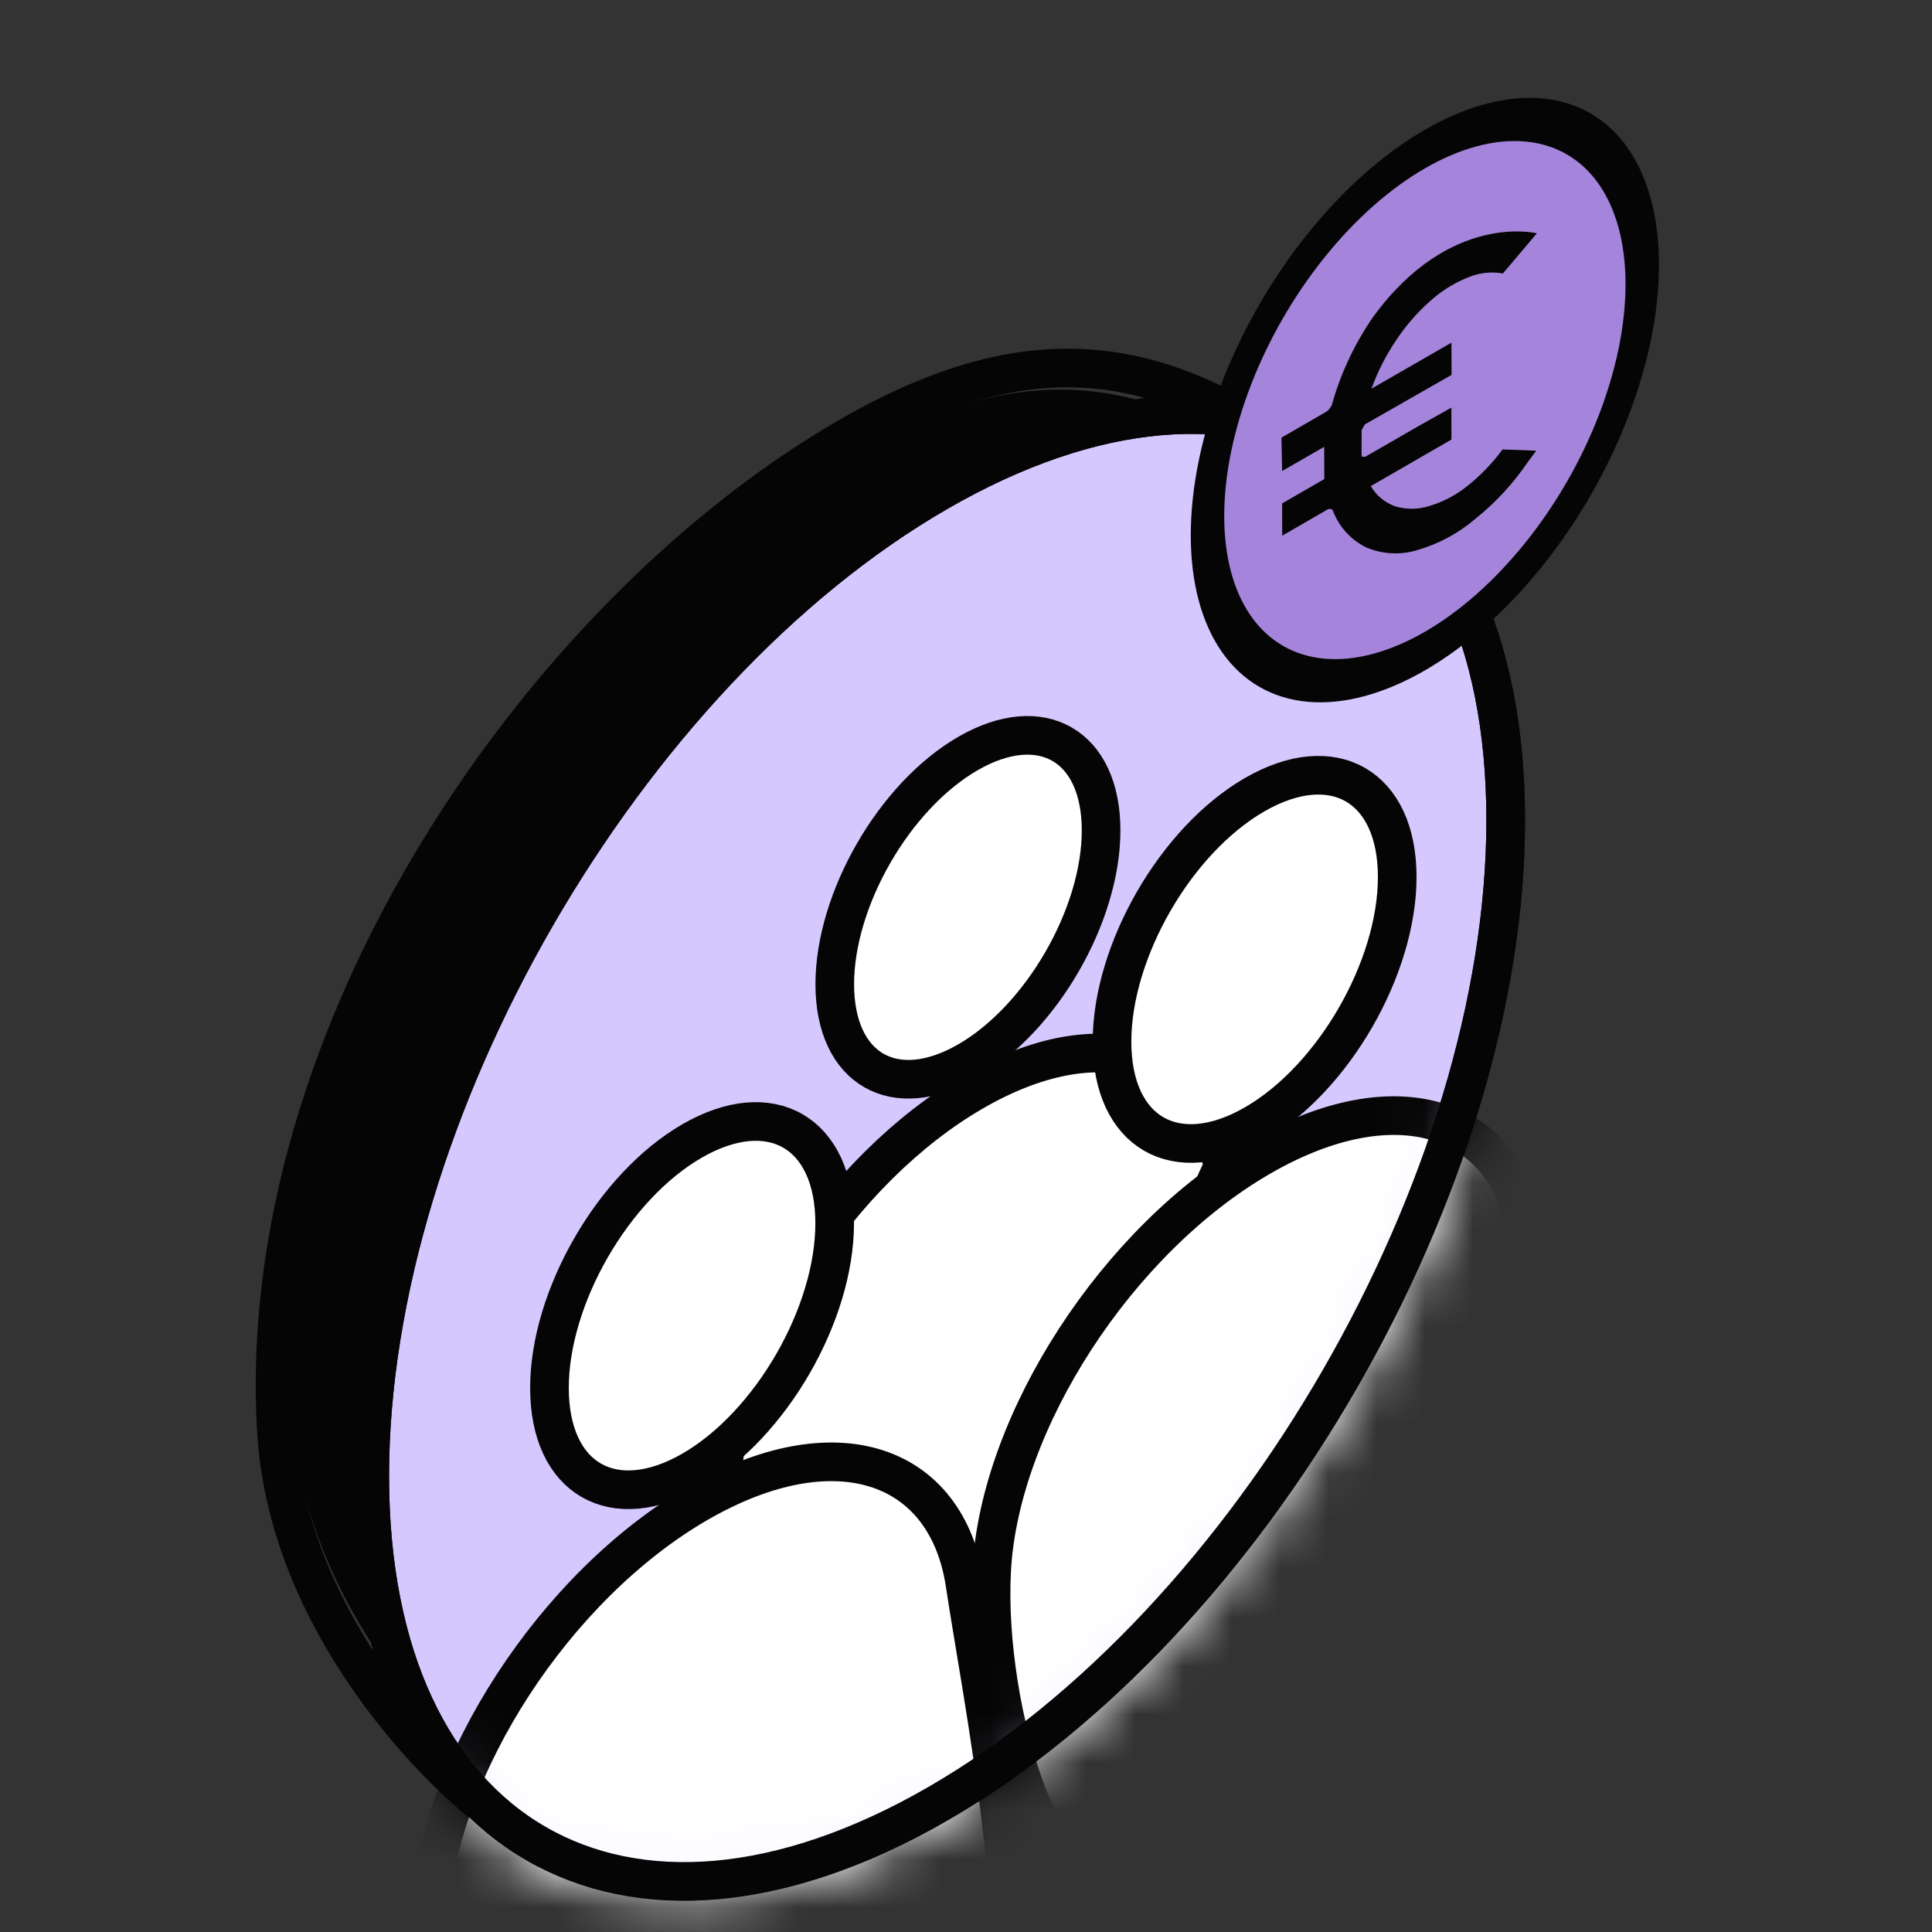 <svg width="40" height="40" viewBox="0 0 40 40" fill="none" xmlns="http://www.w3.org/2000/svg">
<rect x="0" y="0" width="40" height="40" fill="#333333" stroke="none"/>
<g clip-path="url(#clip0_440_4609)">
<path d="M29.422 16.345C29.422 23.472 24.419 32.137 18.247 35.701C15.636 37.208 13.114 38.169 11.072 37.441C10.572 37.441 6.353 33.941 6.072 29.441C5.572 21.441 11.4 13.005 17.572 9.442C21.849 6.973 24.722 7.941 28.572 11.441C29.222 12.441 29.422 14.157 29.422 16.345Z" fill="#050505"/>
<path d="M28.846 11.038C28.857 11.048 28.867 11.06 28.876 11.074C29.57 12.142 29.768 13.943 29.768 16.145C29.768 23.492 24.61 32.427 18.247 36.101C15.614 37.621 13.005 38.631 10.877 37.886C10.815 37.878 10.755 37.855 10.706 37.832C10.638 37.801 10.56 37.757 10.474 37.703C10.303 37.593 10.089 37.434 9.85 37.231C9.372 36.826 8.781 36.24 8.197 35.512C7.038 34.066 5.873 32.019 5.726 29.669C5.209 21.39 11.252 12.69 17.572 9.042C22.019 6.474 24.983 7.526 28.846 11.038Z" stroke="#050505" stroke-width="0.8" stroke-linejoin="round"/>
<path d="M19.415 37.347C12.92 41.097 7.655 38.057 7.655 30.558C7.655 23.058 12.92 13.939 19.415 10.19C25.91 6.44 31.174 9.479 31.174 16.979C31.174 24.478 25.91 33.598 19.415 37.347Z" fill="#D5C8FF" stroke="#050505" stroke-width="0.8" stroke-linejoin="round"/>
<mask id="mask0_440_4609" style="mask-type:alpha" maskUnits="userSpaceOnUse" x="7" y="8" width="25" height="32">
<path d="M19.413 37.347C12.918 41.097 7.653 38.057 7.653 30.558C7.653 23.058 12.918 13.939 19.413 10.19C25.908 6.44 31.173 9.479 31.173 16.979C31.173 24.478 25.908 33.598 19.413 37.347Z" fill="white" stroke="#131313" stroke-width="0.8" stroke-linejoin="round"/>
</mask>
<g mask="url(#mask0_440_4609)">
<path d="M20.157 32.543C18.307 33.614 16.319 31.235 14.956 30.577C15.118 27.708 17.384 24.201 20.157 22.599C22.793 21.078 24.967 21.805 25.318 24.177C24.628 25.418 24 29.176 23.078 30.166C22.155 31.156 21.162 31.965 20.157 32.543Z" fill="white" stroke="#050505" stroke-width="0.8" stroke-linejoin="round"/>
<path d="M20.04 21.968C18.517 22.848 17.283 22.135 17.283 20.377C17.283 18.619 18.517 16.481 20.04 15.601C21.562 14.722 22.797 15.435 22.797 17.193C22.797 18.951 21.562 21.089 20.04 21.968Z" fill="white" stroke="#050505" stroke-width="0.8" stroke-linejoin="round"/>
<path d="M23.667 38.938C21.685 40.084 20.37 35.354 20.532 32.494C20.705 29.422 23.132 25.666 26.102 23.951C28.924 22.322 31.252 23.101 31.629 25.641C31.282 27.292 30.926 30.263 29.938 31.323C28.95 32.383 24.742 38.318 23.667 38.938Z" fill="white"/>
<path d="M23.667 38.938C21.685 40.084 20.37 35.354 20.532 32.494C20.705 29.422 23.132 25.666 26.102 23.951C28.924 22.322 31.252 23.101 31.629 25.641C31.282 27.292 30.926 30.263 29.938 31.323C28.95 32.383 24.742 38.318 23.667 38.938Z" stroke="#050505" stroke-width="0.8" stroke-linejoin="round"/>
<path d="M25.975 23.272C24.345 24.213 23.023 23.45 23.023 21.567C23.023 19.685 24.345 17.395 25.975 16.454C27.606 15.512 28.928 16.275 28.928 18.158C28.928 20.041 27.606 22.331 25.975 23.272Z" fill="white" stroke="#050505" stroke-width="0.8" stroke-linejoin="round"/>
<path d="M14.455 42.523C12.473 43.669 10.345 40.367 8.885 39.662C9.058 36.59 11.485 32.834 14.455 31.119C17.277 29.49 19.605 30.269 19.982 32.809C20.293 34.908 21.518 41.014 20.53 42.074C19.542 43.135 15.53 41.903 14.455 42.523Z" fill="white" stroke="#050505" stroke-width="0.8" stroke-linejoin="round"/>
<path d="M14.329 30.441C12.698 31.382 11.376 30.619 11.376 28.736C11.376 26.853 12.698 24.564 14.329 23.622C15.959 22.681 17.281 23.444 17.281 25.327C17.281 27.209 15.959 29.499 14.329 30.441Z" fill="white" stroke="#050505" stroke-width="0.8" stroke-linejoin="round"/>
</g>
<path d="M19.415 37.347C12.92 41.097 7.655 38.057 7.655 30.558C7.655 23.058 12.92 13.939 19.415 10.19C25.91 6.44 31.174 9.479 31.174 16.979C31.174 24.478 25.91 33.598 19.415 37.347Z" stroke="#050505" stroke-width="0.8" stroke-linejoin="round"/>
<circle cx="5.197" cy="5.197" r="5.197" transform="matrix(0.866 -0.5 2.20305e-08 1 25 5.685)" fill="#A585DB" stroke="#050505" stroke-width="0.8"/>
<path d="M28.444 6.541C28.066 7.081 27.779 7.68 27.594 8.313C27.586 8.361 27.567 8.407 27.538 8.447C27.51 8.487 27.472 8.52 27.429 8.542L26.531 9.061L26.545 9.752L27.416 9.251L27.418 9.919L26.545 10.423L26.547 11.091L27.451 10.568C27.479 10.546 27.513 10.535 27.547 10.537C27.562 10.54 27.576 10.548 27.587 10.559C27.597 10.57 27.604 10.584 27.606 10.599C27.735 10.921 27.979 11.184 28.29 11.336C28.625 11.476 28.998 11.495 29.344 11.389C29.783 11.262 30.19 11.044 30.538 10.749C30.963 10.408 31.335 10.006 31.64 9.555L31.79 9.353L31.802 9.331L31.108 9.305C30.9 9.589 30.654 9.845 30.377 10.064C30.144 10.251 29.877 10.392 29.59 10.477C29.36 10.551 29.113 10.552 28.883 10.481C28.671 10.406 28.493 10.258 28.381 10.064L30.05 9.101L30.049 8.439L29.328 8.845L28.29 9.443C28.257 9.465 28.191 9.464 28.19 9.439L28.191 8.908C28.198 8.885 28.21 8.864 28.226 8.847C28.233 8.824 28.246 8.803 28.262 8.785L30.053 7.762L30.051 7.094L28.395 8.047C28.52 7.7 28.688 7.37 28.893 7.063C29.092 6.758 29.331 6.481 29.604 6.239C29.834 6.029 30.099 5.862 30.388 5.746C30.618 5.648 30.871 5.618 31.117 5.661L31.819 4.831C31.819 4.831 30.035 4.378 28.444 6.541Z" fill="#050505"/>
</g>
<defs>
<clipPath id="clip0_440_4609">
<rect width="40" height="40" fill="white"/>
</clipPath>
</defs>
</svg>
